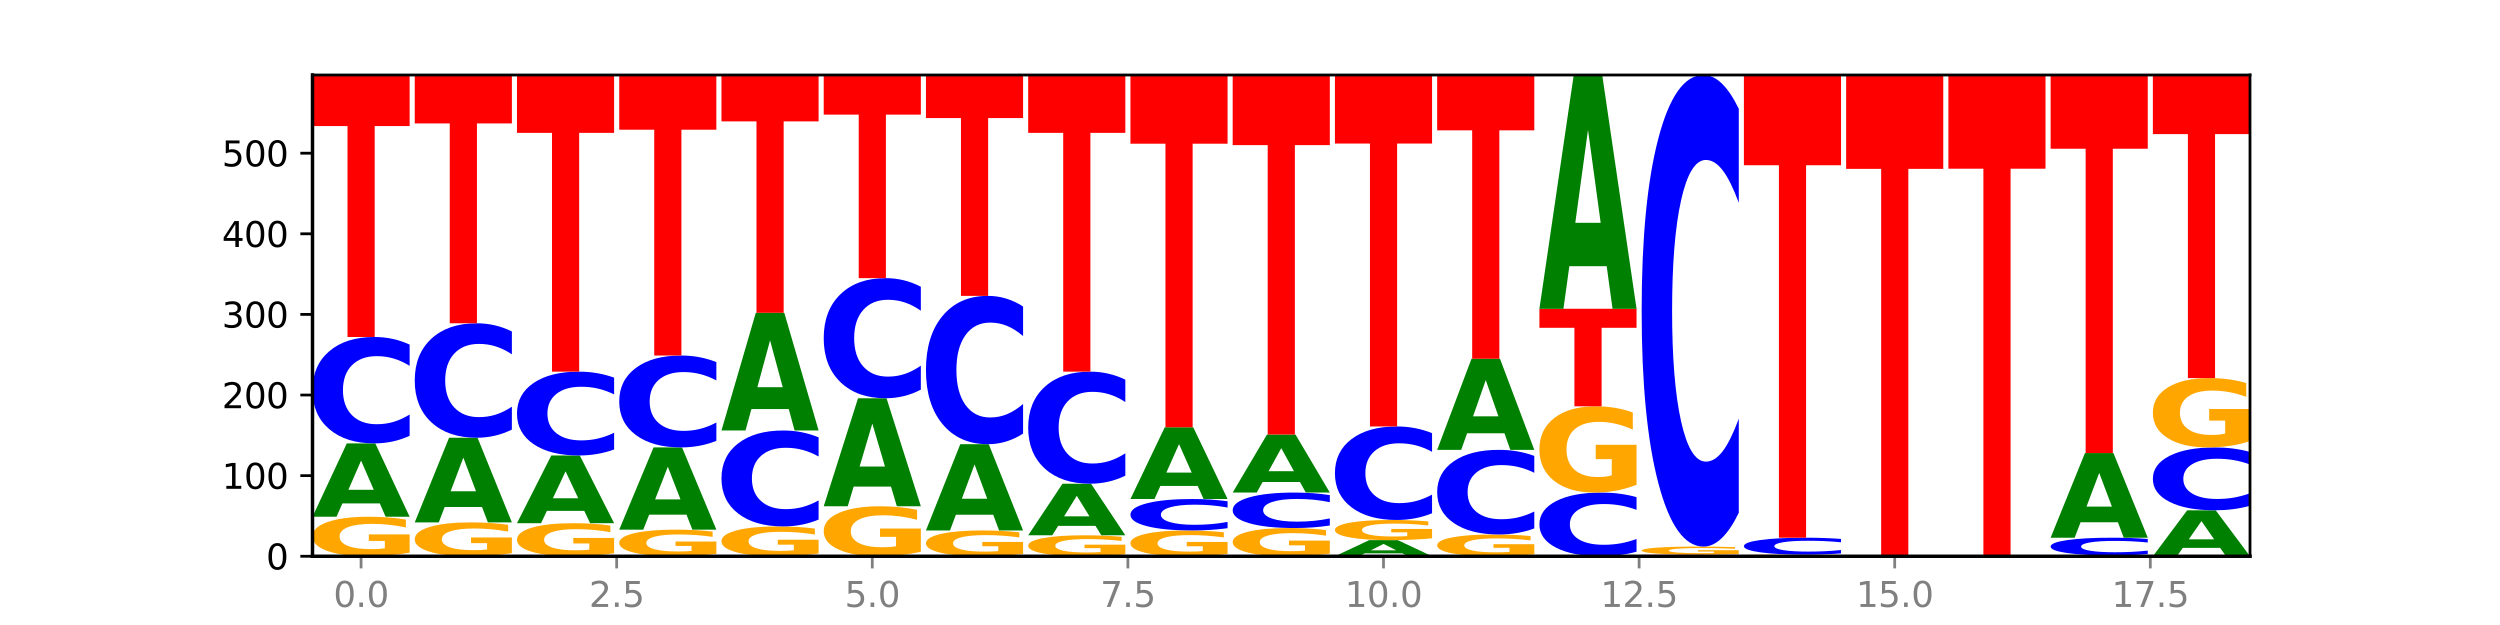 <?xml version="1.0" encoding="utf-8" standalone="no"?>
<!DOCTYPE svg PUBLIC "-//W3C//DTD SVG 1.1//EN"
  "http://www.w3.org/Graphics/SVG/1.1/DTD/svg11.dtd">
<svg xmlns:xlink="http://www.w3.org/1999/xlink" width="720pt" height="180pt" viewBox="0 0 720 180" xmlns="http://www.w3.org/2000/svg" version="1.1">
 <defs>
  <style type="text/css">*{stroke-linejoin: round; stroke-linecap: butt}</style>
 </defs>
 <g id="figure_1">
  <g id="patch_1">
   <path d="M 0 180 
L 720 180 
L 720 0 
L 0 0 
z
" style="fill: #ffffff"/>
  </g>
  <g id="axes_1">
   <g id="patch_2">
    <path d="M 90 160.2 
L 648 160.2 
L 648 21.6 
L 90 21.6 
z
" style="fill: #ffffff"/>
   </g>
   <g id="line2d_1">
    <path d="M 90 160.2 
L 648 160.2 
" clip-path="url(#p8d2752ef6e)" style="fill: none; stroke: #000000; stroke-width: 0.5; stroke-linecap: square"/>
   </g>
   <g id="patch_3">
    <path d="M 117.974 159.171 
Q 115.152 159.685 112.118 159.944 
Q 109.084 160.2 105.849 160.2 
Q 98.539 160.2 94.269 158.668 
Q 90 157.136 90 154.516 
Q 90 151.865 94.345 150.345 
Q 98.696 148.824 106.263 148.824 
Q 109.178 148.824 111.849 149.031 
Q 114.525 149.235 116.895 149.64 
L 116.895 151.907 
Q 114.45 151.388 112.03 151.132 
Q 109.61 150.873 107.178 150.873 
Q 102.677 150.873 100.238 151.818 
Q 97.799 152.76 97.799 154.516 
Q 97.799 156.255 100.15 157.204 
Q 102.501 158.151 106.827 158.151 
Q 108.005 158.151 109.015 158.097 
Q 110.024 158.04 110.827 157.923 
L 110.827 155.794 
L 106.219 155.794 
L 106.219 153.898 
L 117.974 153.898 
L 117.974 159.171 
z
" clip-path="url(#p8d2752ef6e)" style="fill: #ffa600"/>
   </g>
   <g id="patch_4">
    <path d="M 109.377 144.976 
L 98.619 144.976 
L 96.92 148.824 
L 90 148.824 
L 99.883 127.697 
L 108.09 127.697 
L 117.974 148.824 
L 111.059 148.824 
L 109.377 144.976 
z
M 100.335 141.054 
L 107.644 141.054 
L 103.995 132.651 
L 100.335 141.054 
z
" clip-path="url(#p8d2752ef6e)" style="fill: #008000"/>
   </g>
   <g id="patch_5">
    <path d="M 117.974 125.501 
Q 115.634 126.59 113.103 127.14 
Q 110.573 127.697 107.817 127.697 
Q 99.599 127.697 94.8 123.57 
Q 90 119.443 90 112.384 
Q 90 105.301 94.8 101.18 
Q 99.599 97.052 107.817 97.052 
Q 110.573 97.052 113.103 97.609 
Q 115.634 98.16 117.974 99.249 
L 117.974 105.358 
Q 115.613 103.914 113.322 103.243 
Q 111.031 102.572 108.501 102.572 
Q 103.962 102.572 101.361 105.187 
Q 98.768 107.795 98.768 112.384 
Q 98.768 116.955 101.361 119.569 
Q 103.962 122.177 108.501 122.177 
Q 111.031 122.177 113.322 121.506 
Q 115.613 120.829 117.974 119.386 
L 117.974 125.501 
z
" clip-path="url(#p8d2752ef6e)" style="fill: #0000ff"/>
   </g>
   <g id="patch_6">
    <path d="M 90 21.6 
L 117.974 21.6 
L 117.974 36.315 
L 107.91 36.315 
L 107.91 97.052 
L 100.084 97.052 
L 100.084 36.315 
L 90 36.315 
L 90 21.6 
z
" clip-path="url(#p8d2752ef6e)" style="fill: #ff0000"/>
   </g>
   <g id="patch_7">
    <path d="M 147.42 159.318 
Q 144.598 159.759 141.564 159.98 
Q 138.53 160.2 135.295 160.2 
Q 127.985 160.2 123.715 158.887 
Q 119.446 157.573 119.446 155.328 
Q 119.446 153.056 123.791 151.752 
Q 128.141 150.449 135.708 150.449 
Q 138.624 150.449 141.294 150.626 
Q 143.971 150.802 146.341 151.148 
L 146.341 153.092 
Q 143.896 152.647 141.476 152.427 
Q 139.056 152.206 136.624 152.206 
Q 132.122 152.206 129.684 153.015 
Q 127.245 153.823 127.245 155.328 
Q 127.245 156.818 129.596 157.632 
Q 131.947 158.444 136.273 158.444 
Q 137.451 158.444 138.461 158.397 
Q 139.47 158.349 140.273 158.248 
L 140.273 156.423 
L 135.665 156.423 
L 135.665 154.798 
L 147.42 154.798 
L 147.42 159.318 
z
" clip-path="url(#p8d2752ef6e)" style="fill: #ffa600"/>
   </g>
   <g id="patch_8">
    <path d="M 138.823 146.009 
L 128.065 146.009 
L 126.366 150.449 
L 119.446 150.449 
L 129.329 126.072 
L 137.536 126.072 
L 147.42 150.449 
L 140.505 150.449 
L 138.823 146.009 
z
M 129.781 141.484 
L 137.09 141.484 
L 133.441 131.788 
L 129.781 141.484 
z
" clip-path="url(#p8d2752ef6e)" style="fill: #008000"/>
   </g>
   <g id="patch_9">
    <path d="M 147.42 123.709 
Q 145.08 124.881 142.549 125.473 
Q 140.019 126.072 137.263 126.072 
Q 129.045 126.072 124.246 121.632 
Q 119.446 117.192 119.446 109.599 
Q 119.446 101.979 124.246 97.546 
Q 129.045 93.106 137.263 93.106 
Q 140.019 93.106 142.549 93.705 
Q 145.08 94.297 147.42 95.469 
L 147.42 102.04 
Q 145.058 100.487 142.768 99.766 
Q 140.477 99.044 137.947 99.044 
Q 133.408 99.044 130.807 101.856 
Q 128.214 104.662 128.214 109.599 
Q 128.214 114.516 130.807 117.328 
Q 133.408 120.134 137.947 120.134 
Q 140.477 120.134 142.768 119.412 
Q 145.058 118.684 147.42 117.131 
L 147.42 123.709 
z
" clip-path="url(#p8d2752ef6e)" style="fill: #0000ff"/>
   </g>
   <g id="patch_10">
    <path d="M 119.446 21.6 
L 147.42 21.6 
L 147.42 35.546 
L 137.356 35.546 
L 137.356 93.106 
L 129.529 93.106 
L 129.529 35.546 
L 119.446 35.546 
L 119.446 21.6 
z
" clip-path="url(#p8d2752ef6e)" style="fill: #ff0000"/>
   </g>
   <g id="patch_11">
    <path d="M 176.865 159.339 
Q 174.044 159.769 171.01 159.986 
Q 167.976 160.2 164.741 160.2 
Q 157.431 160.2 153.161 158.918 
Q 148.892 157.636 148.892 155.444 
Q 148.892 153.226 153.236 151.954 
Q 157.587 150.681 165.154 150.681 
Q 168.07 150.681 170.74 150.854 
Q 173.417 151.025 175.787 151.364 
L 175.787 153.261 
Q 173.342 152.827 170.922 152.612 
Q 168.502 152.396 166.07 152.396 
Q 161.568 152.396 159.13 153.186 
Q 156.691 153.975 156.691 155.444 
Q 156.691 156.899 159.042 157.693 
Q 161.393 158.485 165.719 158.485 
Q 166.897 158.485 167.907 158.44 
Q 168.916 158.393 169.718 158.295 
L 169.718 156.513 
L 165.11 156.513 
L 165.11 154.927 
L 176.865 154.927 
L 176.865 159.339 
z
" clip-path="url(#p8d2752ef6e)" style="fill: #ffa600"/>
   </g>
   <g id="patch_12">
    <path d="M 168.269 147.129 
L 157.511 147.129 
L 155.812 150.681 
L 148.892 150.681 
L 158.775 131.18 
L 166.982 131.18 
L 176.865 150.681 
L 169.951 150.681 
L 168.269 147.129 
z
M 159.227 143.509 
L 166.536 143.509 
L 162.887 135.752 
L 159.227 143.509 
z
" clip-path="url(#p8d2752ef6e)" style="fill: #008000"/>
   </g>
   <g id="patch_13">
    <path d="M 176.865 129.449 
Q 174.525 130.307 171.995 130.741 
Q 169.465 131.18 166.709 131.18 
Q 158.491 131.18 153.692 127.928 
Q 148.892 124.676 148.892 119.115 
Q 148.892 113.534 153.692 110.287 
Q 158.491 107.035 166.709 107.035 
Q 169.465 107.035 171.995 107.474 
Q 174.525 107.908 176.865 108.766 
L 176.865 113.579 
Q 174.504 112.442 172.214 111.913 
Q 169.923 111.384 167.393 111.384 
Q 162.854 111.384 160.253 113.444 
Q 157.66 115.499 157.66 119.115 
Q 157.66 122.716 160.253 124.776 
Q 162.854 126.831 167.393 126.831 
Q 169.923 126.831 172.214 126.302 
Q 174.504 125.768 176.865 124.631 
L 176.865 129.449 
z
" clip-path="url(#p8d2752ef6e)" style="fill: #0000ff"/>
   </g>
   <g id="patch_14">
    <path d="M 148.892 21.6 
L 176.865 21.6 
L 176.865 38.262 
L 166.801 38.262 
L 166.801 107.035 
L 158.975 107.035 
L 158.975 38.262 
L 148.892 38.262 
L 148.892 21.6 
z
" clip-path="url(#p8d2752ef6e)" style="fill: #ff0000"/>
   </g>
   <g id="patch_15">
    <path d="M 206.311 159.507 
Q 203.49 159.853 200.456 160.027 
Q 197.421 160.2 194.187 160.2 
Q 186.877 160.2 182.607 159.168 
Q 178.338 158.136 178.338 156.372 
Q 178.338 154.587 182.682 153.563 
Q 187.033 152.539 194.6 152.539 
Q 197.516 152.539 200.186 152.678 
Q 202.863 152.816 205.233 153.088 
L 205.233 154.615 
Q 202.788 154.265 200.368 154.093 
Q 197.948 153.919 195.516 153.919 
Q 191.014 153.919 188.575 154.555 
Q 186.137 155.19 186.137 156.372 
Q 186.137 157.543 188.488 158.182 
Q 190.839 158.82 195.165 158.82 
Q 196.343 158.82 197.353 158.784 
Q 198.362 158.746 199.164 158.666 
L 199.164 157.233 
L 194.556 157.233 
L 194.556 155.956 
L 206.311 155.956 
L 206.311 159.507 
z
" clip-path="url(#p8d2752ef6e)" style="fill: #ffa600"/>
   </g>
   <g id="patch_16">
    <path d="M 197.715 148.225 
L 186.957 148.225 
L 185.258 152.539 
L 178.338 152.539 
L 188.221 128.858 
L 196.428 128.858 
L 206.311 152.539 
L 199.397 152.539 
L 197.715 148.225 
z
M 188.673 143.83 
L 195.982 143.83 
L 192.333 134.41 
L 188.673 143.83 
z
" clip-path="url(#p8d2752ef6e)" style="fill: #008000"/>
   </g>
   <g id="patch_17">
    <path d="M 206.311 126.961 
Q 203.971 127.902 201.441 128.377 
Q 198.911 128.858 196.155 128.858 
Q 187.937 128.858 183.137 125.294 
Q 178.338 121.729 178.338 115.633 
Q 178.338 109.516 183.137 105.957 
Q 187.937 102.392 196.155 102.392 
Q 198.911 102.392 201.441 102.873 
Q 203.971 103.349 206.311 104.289 
L 206.311 109.565 
Q 203.95 108.318 201.66 107.739 
Q 199.369 107.159 196.839 107.159 
Q 192.3 107.159 189.699 109.417 
Q 187.105 111.67 187.105 115.633 
Q 187.105 119.581 189.699 121.839 
Q 192.3 124.091 196.839 124.091 
Q 199.369 124.091 201.66 123.511 
Q 203.95 122.926 206.311 121.68 
L 206.311 126.961 
z
" clip-path="url(#p8d2752ef6e)" style="fill: #0000ff"/>
   </g>
   <g id="patch_18">
    <path d="M 178.338 21.6 
L 206.311 21.6 
L 206.311 37.357 
L 196.247 37.357 
L 196.247 102.392 
L 188.421 102.392 
L 188.421 37.357 
L 178.338 37.357 
L 178.338 21.6 
z
" clip-path="url(#p8d2752ef6e)" style="fill: #ff0000"/>
   </g>
   <g id="patch_19">
    <path d="M 235.757 159.423 
Q 232.936 159.811 229.902 160.007 
Q 226.867 160.2 223.632 160.2 
Q 216.322 160.2 212.053 159.043 
Q 207.784 157.886 207.784 155.908 
Q 207.784 153.906 212.128 152.758 
Q 216.479 151.61 224.046 151.61 
Q 226.961 151.61 229.632 151.766 
Q 232.309 151.921 234.679 152.226 
L 234.679 153.938 
Q 232.234 153.546 229.814 153.353 
Q 227.394 153.157 224.962 153.157 
Q 220.46 153.157 218.021 153.871 
Q 215.583 154.582 215.583 155.908 
Q 215.583 157.221 217.934 157.938 
Q 220.285 158.653 224.61 158.653 
Q 225.789 158.653 226.798 158.612 
Q 227.808 158.569 228.61 158.481 
L 228.61 156.873 
L 224.002 156.873 
L 224.002 155.441 
L 235.757 155.441 
L 235.757 159.423 
z
" clip-path="url(#p8d2752ef6e)" style="fill: #ffa600"/>
   </g>
   <g id="patch_20">
    <path d="M 235.757 149.63 
Q 233.417 150.611 230.887 151.108 
Q 228.357 151.61 225.601 151.61 
Q 217.383 151.61 212.583 147.889 
Q 207.784 144.168 207.784 137.805 
Q 207.784 131.419 212.583 127.704 
Q 217.383 123.983 225.601 123.983 
Q 228.357 123.983 230.887 124.485 
Q 233.417 124.982 235.757 125.963 
L 235.757 131.47 
Q 233.396 130.169 231.106 129.564 
Q 228.815 128.959 226.285 128.959 
Q 221.746 128.959 219.145 131.316 
Q 216.551 133.668 216.551 137.805 
Q 216.551 141.925 219.145 144.282 
Q 221.746 146.634 226.285 146.634 
Q 228.815 146.634 231.106 146.029 
Q 233.396 145.418 235.757 144.117 
L 235.757 149.63 
z
" clip-path="url(#p8d2752ef6e)" style="fill: #0000ff"/>
   </g>
   <g id="patch_21">
    <path d="M 227.161 117.808 
L 216.403 117.808 
L 214.704 123.983 
L 207.784 123.983 
L 217.667 90.087 
L 225.874 90.087 
L 235.757 123.983 
L 228.842 123.983 
L 227.161 117.808 
z
M 218.119 111.517 
L 225.428 111.517 
L 221.779 98.035 
L 218.119 111.517 
z
" clip-path="url(#p8d2752ef6e)" style="fill: #008000"/>
   </g>
   <g id="patch_22">
    <path d="M 207.784 21.6 
L 235.757 21.6 
L 235.757 34.957 
L 225.693 34.957 
L 225.693 90.087 
L 217.867 90.087 
L 217.867 34.957 
L 207.784 34.957 
L 207.784 21.6 
z
" clip-path="url(#p8d2752ef6e)" style="fill: #ff0000"/>
   </g>
   <g id="patch_23">
    <path d="M 265.203 158.898 
Q 262.382 159.549 259.348 159.876 
Q 256.313 160.2 253.078 160.2 
Q 245.768 160.2 241.499 158.261 
Q 237.23 156.323 237.23 153.007 
Q 237.23 149.654 241.574 147.73 
Q 245.925 145.806 253.492 145.806 
Q 256.407 145.806 259.078 146.068 
Q 261.755 146.326 264.125 146.838 
L 264.125 149.707 
Q 261.68 149.05 259.26 148.726 
Q 256.84 148.399 254.407 148.399 
Q 249.906 148.399 247.467 149.594 
Q 245.029 150.786 245.029 153.007 
Q 245.029 155.208 247.38 156.409 
Q 249.731 157.607 254.056 157.607 
Q 255.235 157.607 256.244 157.539 
Q 257.254 157.467 258.056 157.319 
L 258.056 154.625 
L 253.448 154.625 
L 253.448 152.225 
L 265.203 152.225 
L 265.203 158.898 
z
" clip-path="url(#p8d2752ef6e)" style="fill: #ffa600"/>
   </g>
   <g id="patch_24">
    <path d="M 256.607 140.139 
L 245.849 140.139 
L 244.15 145.806 
L 237.23 145.806 
L 247.113 114.696 
L 255.32 114.696 
L 265.203 145.806 
L 258.288 145.806 
L 256.607 140.139 
z
M 247.565 134.365 
L 254.874 134.365 
L 251.225 121.99 
L 247.565 134.365 
z
" clip-path="url(#p8d2752ef6e)" style="fill: #008000"/>
   </g>
   <g id="patch_25">
    <path d="M 265.203 112.217 
Q 262.863 113.446 260.333 114.068 
Q 257.803 114.696 255.047 114.696 
Q 246.829 114.696 242.029 110.038 
Q 237.23 105.379 237.23 97.411 
Q 237.23 89.415 242.029 84.763 
Q 246.829 80.105 255.047 80.105 
Q 257.803 80.105 260.333 80.733 
Q 262.863 81.355 265.203 82.584 
L 265.203 89.48 
Q 262.842 87.85 260.551 87.093 
Q 258.261 86.336 255.731 86.336 
Q 251.192 86.336 248.591 89.287 
Q 245.997 92.231 245.997 97.411 
Q 245.997 102.57 248.591 105.522 
Q 251.192 108.465 255.731 108.465 
Q 258.261 108.465 260.551 107.708 
Q 262.842 106.943 265.203 105.314 
L 265.203 112.217 
z
" clip-path="url(#p8d2752ef6e)" style="fill: #0000ff"/>
   </g>
   <g id="patch_26">
    <path d="M 237.23 21.6 
L 265.203 21.6 
L 265.203 33.01 
L 255.139 33.01 
L 255.139 80.105 
L 247.313 80.105 
L 247.313 33.01 
L 237.23 33.01 
L 237.23 21.6 
z
" clip-path="url(#p8d2752ef6e)" style="fill: #ff0000"/>
   </g>
   <g id="patch_27">
    <path d="M 294.649 159.528 
Q 291.828 159.864 288.794 160.033 
Q 285.759 160.2 282.524 160.2 
Q 275.214 160.2 270.945 159.199 
Q 266.675 158.199 266.675 156.488 
Q 266.675 154.757 271.02 153.764 
Q 275.371 152.771 282.938 152.771 
Q 285.853 152.771 288.524 152.906 
Q 291.201 153.039 293.571 153.303 
L 293.571 154.784 
Q 291.126 154.445 288.706 154.278 
Q 286.286 154.109 283.853 154.109 
Q 279.352 154.109 276.913 154.726 
Q 274.474 155.341 274.474 156.488 
Q 274.474 157.623 276.825 158.243 
Q 279.176 158.862 283.502 158.862 
Q 284.681 158.862 285.69 158.827 
Q 286.7 158.79 287.502 158.713 
L 287.502 157.323 
L 282.894 157.323 
L 282.894 156.084 
L 294.649 156.084 
L 294.649 159.528 
z
" clip-path="url(#p8d2752ef6e)" style="fill: #ffa600"/>
   </g>
   <g id="patch_28">
    <path d="M 286.053 148.246 
L 275.295 148.246 
L 273.596 152.771 
L 266.675 152.771 
L 276.559 127.93 
L 284.766 127.93 
L 294.649 152.771 
L 287.734 152.771 
L 286.053 148.246 
z
M 277.01 143.635 
L 284.32 143.635 
L 280.671 133.754 
L 277.01 143.635 
z
" clip-path="url(#p8d2752ef6e)" style="fill: #008000"/>
   </g>
   <g id="patch_29">
    <path d="M 294.649 124.868 
Q 292.309 126.385 289.779 127.153 
Q 287.249 127.93 284.493 127.93 
Q 276.275 127.93 271.475 122.176 
Q 266.675 116.423 266.675 106.584 
Q 266.675 96.71 271.475 90.965 
Q 276.275 85.212 284.493 85.212 
Q 287.249 85.212 289.779 85.989 
Q 292.309 86.756 294.649 88.274 
L 294.649 96.789 
Q 292.288 94.777 289.997 93.842 
Q 287.707 92.907 285.177 92.907 
Q 280.638 92.907 278.037 96.551 
Q 275.443 100.187 275.443 106.584 
Q 275.443 112.955 278.037 116.599 
Q 280.638 120.235 285.177 120.235 
Q 287.707 120.235 289.997 119.3 
Q 292.288 118.355 294.649 116.344 
L 294.649 124.868 
z
" clip-path="url(#p8d2752ef6e)" style="fill: #0000ff"/>
   </g>
   <g id="patch_30">
    <path d="M 266.675 21.6 
L 294.649 21.6 
L 294.649 34.006 
L 284.585 34.006 
L 284.585 85.212 
L 276.759 85.212 
L 276.759 34.006 
L 266.675 34.006 
L 266.675 21.6 
z
" clip-path="url(#p8d2752ef6e)" style="fill: #ff0000"/>
   </g>
   <g id="patch_31">
    <path d="M 324.095 159.654 
Q 321.274 159.927 318.239 160.064 
Q 315.205 160.2 311.97 160.2 
Q 304.66 160.2 300.391 159.387 
Q 296.121 158.574 296.121 157.184 
Q 296.121 155.777 300.466 154.971 
Q 304.817 154.164 312.384 154.164 
Q 315.299 154.164 317.97 154.274 
Q 320.647 154.382 323.017 154.596 
L 323.017 155.8 
Q 320.572 155.524 318.152 155.388 
Q 315.732 155.251 313.299 155.251 
Q 308.798 155.251 306.359 155.752 
Q 303.92 156.252 303.92 157.184 
Q 303.92 158.106 306.271 158.61 
Q 308.622 159.113 312.948 159.113 
Q 314.127 159.113 315.136 159.084 
Q 316.146 159.054 316.948 158.992 
L 316.948 157.862 
L 312.34 157.862 
L 312.34 156.856 
L 324.095 156.856 
L 324.095 159.654 
z
" clip-path="url(#p8d2752ef6e)" style="fill: #ffa600"/>
   </g>
   <g id="patch_32">
    <path d="M 315.499 151.457 
L 304.741 151.457 
L 303.042 154.164 
L 296.121 154.164 
L 306.005 139.306 
L 314.212 139.306 
L 324.095 154.164 
L 317.18 154.164 
L 315.499 151.457 
z
M 306.456 148.699 
L 313.766 148.699 
L 310.117 142.789 
L 306.456 148.699 
z
" clip-path="url(#p8d2752ef6e)" style="fill: #008000"/>
   </g>
   <g id="patch_33">
    <path d="M 324.095 136.992 
Q 321.755 138.139 319.225 138.719 
Q 316.695 139.306 313.939 139.306 
Q 305.721 139.306 300.921 134.959 
Q 296.121 130.613 296.121 123.18 
Q 296.121 115.721 300.921 111.381 
Q 305.721 107.035 313.939 107.035 
Q 316.695 107.035 319.225 107.622 
Q 321.755 108.202 324.095 109.348 
L 324.095 115.781 
Q 321.734 114.261 319.443 113.555 
Q 317.153 112.848 314.622 112.848 
Q 310.084 112.848 307.483 115.601 
Q 304.889 118.347 304.889 123.18 
Q 304.889 127.993 307.483 130.746 
Q 310.084 133.493 314.622 133.493 
Q 317.153 133.493 319.443 132.786 
Q 321.734 132.073 324.095 130.553 
L 324.095 136.992 
z
" clip-path="url(#p8d2752ef6e)" style="fill: #0000ff"/>
   </g>
   <g id="patch_34">
    <path d="M 296.121 21.6 
L 324.095 21.6 
L 324.095 38.262 
L 314.031 38.262 
L 314.031 107.035 
L 306.205 107.035 
L 306.205 38.262 
L 296.121 38.262 
L 296.121 21.6 
z
" clip-path="url(#p8d2752ef6e)" style="fill: #ff0000"/>
   </g>
   <g id="patch_35">
    <path d="M 353.541 159.528 
Q 350.72 159.864 347.685 160.033 
Q 344.651 160.2 341.416 160.2 
Q 334.106 160.2 329.837 159.199 
Q 325.567 158.199 325.567 156.488 
Q 325.567 154.757 329.912 153.764 
Q 334.263 152.771 341.83 152.771 
Q 344.745 152.771 347.416 152.906 
Q 350.093 153.039 352.463 153.303 
L 352.463 154.784 
Q 350.018 154.445 347.598 154.278 
Q 345.178 154.109 342.745 154.109 
Q 338.244 154.109 335.805 154.726 
Q 333.366 155.341 333.366 156.488 
Q 333.366 157.623 335.717 158.243 
Q 338.068 158.862 342.394 158.862 
Q 343.573 158.862 344.582 158.827 
Q 345.591 158.79 346.394 158.713 
L 346.394 157.323 
L 341.786 157.323 
L 341.786 156.084 
L 353.541 156.084 
L 353.541 159.528 
z
" clip-path="url(#p8d2752ef6e)" style="fill: #ffa600"/>
   </g>
   <g id="patch_36">
    <path d="M 353.541 152.122 
Q 351.201 152.444 348.671 152.606 
Q 346.14 152.771 343.385 152.771 
Q 335.167 152.771 330.367 151.551 
Q 325.567 150.332 325.567 148.247 
Q 325.567 146.154 330.367 144.936 
Q 335.167 143.717 343.385 143.717 
Q 346.14 143.717 348.671 143.881 
Q 351.201 144.044 353.541 144.366 
L 353.541 146.17 
Q 351.18 145.744 348.889 145.546 
Q 346.599 145.348 344.068 145.348 
Q 339.529 145.348 336.929 146.12 
Q 334.335 146.891 334.335 148.247 
Q 334.335 149.597 336.929 150.369 
Q 339.529 151.14 344.068 151.14 
Q 346.599 151.14 348.889 150.942 
Q 351.18 150.742 353.541 150.315 
L 353.541 152.122 
z
" clip-path="url(#p8d2752ef6e)" style="fill: #0000ff"/>
   </g>
   <g id="patch_37">
    <path d="M 344.945 139.953 
L 334.186 139.953 
L 332.488 143.717 
L 325.567 143.717 
L 335.45 123.054 
L 343.658 123.054 
L 353.541 143.717 
L 346.626 143.717 
L 344.945 139.953 
z
M 335.902 136.118 
L 343.212 136.118 
L 339.563 127.899 
L 335.902 136.118 
z
" clip-path="url(#p8d2752ef6e)" style="fill: #008000"/>
   </g>
   <g id="patch_38">
    <path d="M 325.567 21.6 
L 353.541 21.6 
L 353.541 41.386 
L 343.477 41.386 
L 343.477 123.054 
L 335.651 123.054 
L 335.651 41.386 
L 325.567 41.386 
L 325.567 21.6 
z
" clip-path="url(#p8d2752ef6e)" style="fill: #ff0000"/>
   </g>
   <g id="patch_39">
    <path d="M 382.987 159.465 
Q 380.166 159.832 377.131 160.017 
Q 374.097 160.2 370.862 160.2 
Q 363.552 160.2 359.283 159.106 
Q 355.013 158.011 355.013 156.14 
Q 355.013 154.246 359.358 153.16 
Q 363.709 152.074 371.276 152.074 
Q 374.191 152.074 376.862 152.222 
Q 379.539 152.368 381.908 152.657 
L 381.908 154.277 
Q 379.463 153.906 377.044 153.723 
Q 374.624 153.538 372.191 153.538 
Q 367.69 153.538 365.251 154.213 
Q 362.812 154.886 362.812 156.14 
Q 362.812 157.382 365.163 158.06 
Q 367.514 158.736 371.84 158.736 
Q 373.019 158.736 374.028 158.698 
Q 375.037 158.657 375.84 158.574 
L 375.84 157.053 
L 371.232 157.053 
L 371.232 155.698 
L 382.987 155.698 
L 382.987 159.465 
z
" clip-path="url(#p8d2752ef6e)" style="fill: #ffa600"/>
   </g>
   <g id="patch_40">
    <path d="M 382.987 151.342 
Q 380.647 151.705 378.117 151.889 
Q 375.586 152.074 372.831 152.074 
Q 364.613 152.074 359.813 150.699 
Q 355.013 149.323 355.013 146.97 
Q 355.013 144.609 359.813 143.235 
Q 364.613 141.859 372.831 141.859 
Q 375.586 141.859 378.117 142.045 
Q 380.647 142.229 382.987 142.592 
L 382.987 144.628 
Q 380.626 144.147 378.335 143.923 
Q 376.045 143.699 373.514 143.699 
Q 368.975 143.699 366.375 144.571 
Q 363.781 145.44 363.781 146.97 
Q 363.781 148.494 366.375 149.365 
Q 368.975 150.234 373.514 150.234 
Q 376.045 150.234 378.335 150.011 
Q 380.626 149.785 382.987 149.304 
L 382.987 151.342 
z
" clip-path="url(#p8d2752ef6e)" style="fill: #0000ff"/>
   </g>
   <g id="patch_41">
    <path d="M 374.391 138.814 
L 363.632 138.814 
L 361.934 141.859 
L 355.013 141.859 
L 364.896 125.144 
L 373.104 125.144 
L 382.987 141.859 
L 376.072 141.859 
L 374.391 138.814 
z
M 365.348 135.712 
L 372.658 135.712 
L 369.009 129.063 
L 365.348 135.712 
z
" clip-path="url(#p8d2752ef6e)" style="fill: #008000"/>
   </g>
   <g id="patch_42">
    <path d="M 355.013 21.6 
L 382.987 21.6 
L 382.987 41.794 
L 372.923 41.794 
L 372.923 125.144 
L 365.097 125.144 
L 365.097 41.794 
L 355.013 41.794 
L 355.013 21.6 
z
" clip-path="url(#p8d2752ef6e)" style="fill: #ff0000"/>
   </g>
   <g id="patch_43">
    <path d="M 403.836 159.354 
L 393.078 159.354 
L 391.38 160.2 
L 384.459 160.2 
L 394.342 155.557 
L 402.55 155.557 
L 412.433 160.2 
L 405.518 160.2 
L 403.836 159.354 
z
M 394.794 158.492 
L 402.103 158.492 
L 398.454 156.645 
L 394.794 158.492 
z
" clip-path="url(#p8d2752ef6e)" style="fill: #008000"/>
   </g>
   <g id="patch_44">
    <path d="M 412.433 155.032 
Q 409.612 155.294 406.577 155.426 
Q 403.543 155.557 400.308 155.557 
Q 392.998 155.557 388.728 154.775 
Q 384.459 153.993 384.459 152.657 
Q 384.459 151.304 388.804 150.528 
Q 393.155 149.753 400.722 149.753 
Q 403.637 149.753 406.308 149.858 
Q 408.985 149.963 411.354 150.169 
L 411.354 151.326 
Q 408.909 151.061 406.489 150.93 
Q 404.069 150.798 401.637 150.798 
Q 397.136 150.798 394.697 151.28 
Q 392.258 151.761 392.258 152.657 
Q 392.258 153.544 394.609 154.028 
Q 396.96 154.511 401.286 154.511 
Q 402.465 154.511 403.474 154.484 
Q 404.483 154.455 405.286 154.395 
L 405.286 153.309 
L 400.678 153.309 
L 400.678 152.341 
L 412.433 152.341 
L 412.433 155.032 
z
" clip-path="url(#p8d2752ef6e)" style="fill: #ffa600"/>
   </g>
   <g id="patch_45">
    <path d="M 412.433 147.822 
Q 410.093 148.779 407.563 149.263 
Q 405.032 149.753 402.277 149.753 
Q 394.059 149.753 389.259 146.126 
Q 384.459 142.499 384.459 136.296 
Q 384.459 130.071 389.259 126.449 
Q 394.059 122.822 402.277 122.822 
Q 405.032 122.822 407.563 123.312 
Q 410.093 123.796 412.433 124.752 
L 412.433 130.121 
Q 410.072 128.852 407.781 128.263 
Q 405.49 127.673 402.96 127.673 
Q 398.421 127.673 395.821 129.971 
Q 393.227 132.263 393.227 136.296 
Q 393.227 140.312 395.821 142.61 
Q 398.421 144.902 402.96 144.902 
Q 405.49 144.902 407.781 144.312 
Q 410.072 143.717 412.433 142.448 
L 412.433 147.822 
z
" clip-path="url(#p8d2752ef6e)" style="fill: #0000ff"/>
   </g>
   <g id="patch_46">
    <path d="M 384.459 21.6 
L 412.433 21.6 
L 412.433 41.341 
L 402.369 41.341 
L 402.369 122.822 
L 394.543 122.822 
L 394.543 41.341 
L 384.459 41.341 
L 384.459 21.6 
z
" clip-path="url(#p8d2752ef6e)" style="fill: #ff0000"/>
   </g>
   <g id="patch_47">
    <path d="M 441.879 159.633 
Q 439.057 159.916 436.023 160.059 
Q 432.989 160.2 429.754 160.2 
Q 422.444 160.2 418.174 159.356 
Q 413.905 158.512 413.905 157.068 
Q 413.905 155.607 418.25 154.769 
Q 422.601 153.932 430.168 153.932 
Q 433.083 153.932 435.754 154.046 
Q 438.431 154.158 440.8 154.381 
L 440.8 155.63 
Q 438.355 155.344 435.935 155.203 
Q 433.515 155.061 431.083 155.061 
Q 426.582 155.061 424.143 155.581 
Q 421.704 156.101 421.704 157.068 
Q 421.704 158.026 424.055 158.549 
Q 426.406 159.071 430.732 159.071 
Q 431.91 159.071 432.92 159.041 
Q 433.929 159.01 434.732 158.945 
L 434.732 157.772 
L 430.124 157.772 
L 430.124 156.727 
L 441.879 156.727 
L 441.879 159.633 
z
" clip-path="url(#p8d2752ef6e)" style="fill: #ffa600"/>
   </g>
   <g id="patch_48">
    <path d="M 441.879 152.184 
Q 439.539 153.05 437.008 153.489 
Q 434.478 153.932 431.722 153.932 
Q 423.504 153.932 418.705 150.649 
Q 413.905 147.365 413.905 141.751 
Q 413.905 136.116 418.705 132.838 
Q 423.504 129.555 431.722 129.555 
Q 434.478 129.555 437.008 129.998 
Q 439.539 130.436 441.879 131.302 
L 441.879 136.161 
Q 439.518 135.013 437.227 134.479 
Q 434.936 133.946 432.406 133.946 
Q 427.867 133.946 425.266 136.025 
Q 422.673 138.1 422.673 141.751 
Q 422.673 145.386 425.266 147.466 
Q 427.867 149.541 432.406 149.541 
Q 434.936 149.541 437.227 149.007 
Q 439.518 148.468 441.879 147.32 
L 441.879 152.184 
z
" clip-path="url(#p8d2752ef6e)" style="fill: #0000ff"/>
   </g>
   <g id="patch_49">
    <path d="M 433.282 124.776 
L 422.524 124.776 
L 420.825 129.555 
L 413.905 129.555 
L 423.788 103.321 
L 431.995 103.321 
L 441.879 129.555 
L 434.964 129.555 
L 433.282 124.776 
z
M 424.24 119.907 
L 431.549 119.907 
L 427.9 109.472 
L 424.24 119.907 
z
" clip-path="url(#p8d2752ef6e)" style="fill: #008000"/>
   </g>
   <g id="patch_50">
    <path d="M 413.905 21.6 
L 441.879 21.6 
L 441.879 37.538 
L 431.815 37.538 
L 431.815 103.321 
L 423.989 103.321 
L 423.989 37.538 
L 413.905 37.538 
L 413.905 21.6 
z
" clip-path="url(#p8d2752ef6e)" style="fill: #ff0000"/>
   </g>
   <g id="patch_51">
    <path d="M 471.325 158.885 
Q 468.985 159.537 466.454 159.867 
Q 463.924 160.2 461.168 160.2 
Q 452.95 160.2 448.151 157.73 
Q 443.351 155.26 443.351 151.035 
Q 443.351 146.796 448.151 144.329 
Q 452.95 141.859 461.168 141.859 
Q 463.924 141.859 466.454 142.193 
Q 468.985 142.522 471.325 143.174 
L 471.325 146.83 
Q 468.963 145.966 466.673 145.565 
Q 464.382 145.163 461.852 145.163 
Q 457.313 145.163 454.712 146.728 
Q 452.119 148.289 452.119 151.035 
Q 452.119 153.771 454.712 155.335 
Q 457.313 156.896 461.852 156.896 
Q 464.382 156.896 466.673 156.495 
Q 468.963 156.089 471.325 155.226 
L 471.325 158.885 
z
" clip-path="url(#p8d2752ef6e)" style="fill: #0000ff"/>
   </g>
   <g id="patch_52">
    <path d="M 471.325 139.612 
Q 468.503 140.736 465.469 141.3 
Q 462.435 141.859 459.2 141.859 
Q 451.89 141.859 447.62 138.514 
Q 443.351 135.168 443.351 129.446 
Q 443.351 123.658 447.696 120.338 
Q 452.046 117.018 459.613 117.018 
Q 462.529 117.018 465.199 117.47 
Q 467.876 117.916 470.246 118.799 
L 470.246 123.751 
Q 467.801 122.616 465.381 122.057 
Q 462.961 121.493 460.529 121.493 
Q 456.027 121.493 453.589 123.556 
Q 451.15 125.613 451.15 129.446 
Q 451.15 133.244 453.501 135.317 
Q 455.852 137.385 460.178 137.385 
Q 461.356 137.385 462.366 137.267 
Q 463.375 137.144 464.178 136.887 
L 464.178 132.238 
L 459.57 132.238 
L 459.57 128.097 
L 471.325 128.097 
L 471.325 139.612 
z
" clip-path="url(#p8d2752ef6e)" style="fill: #ffa600"/>
   </g>
   <g id="patch_53">
    <path d="M 443.351 88.927 
L 471.325 88.927 
L 471.325 94.405 
L 461.261 94.405 
L 461.261 117.018 
L 453.434 117.018 
L 453.434 94.405 
L 443.351 94.405 
L 443.351 88.927 
z
" clip-path="url(#p8d2752ef6e)" style="fill: #ff0000"/>
   </g>
   <g id="patch_54">
    <path d="M 462.728 76.662 
L 451.97 76.662 
L 450.271 88.927 
L 443.351 88.927 
L 453.234 21.6 
L 461.441 21.6 
L 471.325 88.927 
L 464.41 88.927 
L 462.728 76.662 
z
M 453.686 64.166 
L 460.995 64.166 
L 457.346 37.386 
L 453.686 64.166 
z
" clip-path="url(#p8d2752ef6e)" style="fill: #008000"/>
   </g>
   <g id="patch_55">
    <path d="M 492.174 160.158 
L 481.416 160.158 
L 479.717 160.2 
L 472.797 160.2 
L 482.68 159.968 
L 490.887 159.968 
L 500.77 160.2 
L 493.856 160.2 
L 492.174 160.158 
z
M 483.132 160.115 
L 490.441 160.115 
L 486.792 160.022 
L 483.132 160.115 
z
" clip-path="url(#p8d2752ef6e)" style="fill: #008000"/>
   </g>
   <g id="patch_56">
    <path d="M 472.797 159.736 
L 500.77 159.736 
L 500.77 159.781 
L 490.706 159.781 
L 490.706 159.968 
L 482.88 159.968 
L 482.88 159.781 
L 472.797 159.781 
L 472.797 159.736 
z
" clip-path="url(#p8d2752ef6e)" style="fill: #ff0000"/>
   </g>
   <g id="patch_57">
    <path d="M 500.77 159.526 
Q 497.949 159.631 494.915 159.683 
Q 491.881 159.736 488.646 159.736 
Q 481.336 159.736 477.066 159.423 
Q 472.797 159.11 472.797 158.576 
Q 472.797 158.035 477.141 157.724 
Q 481.492 157.414 489.059 157.414 
Q 491.975 157.414 494.645 157.456 
Q 497.322 157.498 499.692 157.58 
L 499.692 158.043 
Q 497.247 157.937 494.827 157.885 
Q 492.407 157.832 489.975 157.832 
Q 485.473 157.832 483.035 158.025 
Q 480.596 158.217 480.596 158.576 
Q 480.596 158.93 482.947 159.124 
Q 485.298 159.317 489.624 159.317 
Q 490.802 159.317 491.812 159.306 
Q 492.821 159.295 493.623 159.271 
L 493.623 158.836 
L 489.016 158.836 
L 489.016 158.449 
L 500.77 158.449 
L 500.77 159.526 
z
" clip-path="url(#p8d2752ef6e)" style="fill: #ffa600"/>
   </g>
   <g id="patch_58">
    <path d="M 500.77 147.679 
Q 498.431 152.504 495.9 154.945 
Q 493.37 157.414 490.614 157.414 
Q 482.396 157.414 477.597 139.122 
Q 472.797 120.83 472.797 89.549 
Q 472.797 58.156 477.597 39.892 
Q 482.396 21.6 490.614 21.6 
Q 493.37 21.6 495.9 24.069 
Q 498.431 26.51 500.77 31.335 
L 500.77 58.408 
Q 498.409 52.012 496.119 49.038 
Q 493.828 46.064 491.298 46.064 
Q 486.759 46.064 484.158 57.651 
Q 481.565 69.209 481.565 89.549 
Q 481.565 109.805 484.158 121.391 
Q 486.759 132.95 491.298 132.95 
Q 493.828 132.95 496.119 129.976 
Q 498.409 126.974 500.77 120.578 
L 500.77 147.679 
z
" clip-path="url(#p8d2752ef6e)" style="fill: #0000ff"/>
   </g>
   <g id="patch_59">
    <path d="M 521.62 160.158 
L 510.862 160.158 
L 509.163 160.2 
L 502.243 160.2 
L 512.126 159.968 
L 520.333 159.968 
L 530.216 160.2 
L 523.302 160.2 
L 521.62 160.158 
z
M 512.578 160.115 
L 519.887 160.115 
L 516.238 160.022 
L 512.578 160.115 
z
" clip-path="url(#p8d2752ef6e)" style="fill: #008000"/>
   </g>
   <g id="patch_60">
    <path d="M 530.216 159.947 
Q 527.395 159.957 524.361 159.963 
Q 521.326 159.968 518.092 159.968 
Q 510.782 159.968 506.512 159.937 
Q 502.243 159.905 502.243 159.852 
Q 502.243 159.798 506.587 159.767 
Q 510.938 159.736 518.505 159.736 
Q 521.421 159.736 524.091 159.74 
Q 526.768 159.744 529.138 159.752 
L 529.138 159.799 
Q 526.693 159.788 524.273 159.783 
Q 521.853 159.777 519.421 159.777 
Q 514.919 159.777 512.481 159.797 
Q 510.042 159.816 510.042 159.852 
Q 510.042 159.887 512.393 159.907 
Q 514.744 159.926 519.07 159.926 
Q 520.248 159.926 521.258 159.925 
Q 522.267 159.924 523.069 159.921 
L 523.069 159.878 
L 518.461 159.878 
L 518.461 159.839 
L 530.216 159.839 
L 530.216 159.947 
z
" clip-path="url(#p8d2752ef6e)" style="fill: #ffa600"/>
   </g>
   <g id="patch_61">
    <path d="M 530.216 159.386 
Q 527.876 159.559 525.346 159.647 
Q 522.816 159.736 520.06 159.736 
Q 511.842 159.736 507.042 159.079 
Q 502.243 158.422 502.243 157.3 
Q 502.243 156.173 507.042 155.517 
Q 511.842 154.86 520.06 154.86 
Q 522.816 154.86 525.346 154.949 
Q 527.876 155.037 530.216 155.21 
L 530.216 156.182 
Q 527.855 155.952 525.565 155.845 
Q 523.274 155.738 520.744 155.738 
Q 516.205 155.738 513.604 156.154 
Q 511.01 156.569 511.01 157.3 
Q 511.01 158.027 513.604 158.443 
Q 516.205 158.857 520.744 158.857 
Q 523.274 158.857 525.565 158.751 
Q 527.855 158.643 530.216 158.413 
L 530.216 159.386 
z
" clip-path="url(#p8d2752ef6e)" style="fill: #0000ff"/>
   </g>
   <g id="patch_62">
    <path d="M 502.243 21.6 
L 530.216 21.6 
L 530.216 47.589 
L 520.152 47.589 
L 520.152 154.86 
L 512.326 154.86 
L 512.326 47.589 
L 502.243 47.589 
L 502.243 21.6 
z
" clip-path="url(#p8d2752ef6e)" style="fill: #ff0000"/>
   </g>
   <g id="patch_63">
    <path d="M 531.689 21.6 
L 559.662 21.6 
L 559.662 48.631 
L 549.598 48.631 
L 549.598 160.2 
L 541.772 160.2 
L 541.772 48.631 
L 531.689 48.631 
L 531.689 21.6 
z
" clip-path="url(#p8d2752ef6e)" style="fill: #ff0000"/>
   </g>
   <g id="patch_64">
    <path d="M 589.108 160.183 
Q 586.768 160.192 584.238 160.196 
Q 581.708 160.2 578.952 160.2 
Q 570.734 160.2 565.934 160.169 
Q 561.135 160.137 561.135 160.084 
Q 561.135 160.03 565.934 159.999 
Q 570.734 159.968 578.952 159.968 
Q 581.708 159.968 584.238 159.972 
Q 586.768 159.976 589.108 159.984 
L 589.108 160.031 
Q 586.747 160.02 584.456 160.015 
Q 582.166 160.01 579.636 160.01 
Q 575.097 160.01 572.496 160.029 
Q 569.902 160.049 569.902 160.084 
Q 569.902 160.119 572.496 160.138 
Q 575.097 160.158 579.636 160.158 
Q 582.166 160.158 584.456 160.153 
Q 586.747 160.148 589.108 160.137 
L 589.108 160.183 
z
" clip-path="url(#p8d2752ef6e)" style="fill: #0000ff"/>
   </g>
   <g id="patch_65">
    <path d="M 561.135 21.6 
L 589.108 21.6 
L 589.108 48.586 
L 579.044 48.586 
L 579.044 159.968 
L 571.218 159.968 
L 571.218 48.586 
L 561.135 48.586 
L 561.135 21.6 
z
" clip-path="url(#p8d2752ef6e)" style="fill: #ff0000"/>
   </g>
   <g id="patch_66">
    <path d="M 618.554 160.179 
Q 615.733 160.189 612.699 160.195 
Q 609.664 160.2 606.429 160.2 
Q 599.119 160.2 594.85 160.169 
Q 590.58 160.137 590.58 160.084 
Q 590.58 160.03 594.925 159.999 
Q 599.276 159.968 606.843 159.968 
Q 609.758 159.968 612.429 159.972 
Q 615.106 159.976 617.476 159.984 
L 617.476 160.031 
Q 615.031 160.02 612.611 160.015 
Q 610.191 160.01 607.758 160.01 
Q 603.257 160.01 600.818 160.029 
Q 598.379 160.048 598.379 160.084 
Q 598.379 160.119 600.73 160.139 
Q 603.081 160.158 607.407 160.158 
Q 608.586 160.158 609.595 160.157 
Q 610.605 160.156 611.407 160.154 
L 611.407 160.11 
L 606.799 160.11 
L 606.799 160.071 
L 618.554 160.071 
L 618.554 160.179 
z
" clip-path="url(#p8d2752ef6e)" style="fill: #ffa600"/>
   </g>
   <g id="patch_67">
    <path d="M 618.554 159.602 
Q 616.214 159.783 613.684 159.875 
Q 611.154 159.968 608.398 159.968 
Q 600.18 159.968 595.38 159.28 
Q 590.58 158.592 590.58 157.416 
Q 590.58 156.235 595.38 155.548 
Q 600.18 154.86 608.398 154.86 
Q 611.154 154.86 613.684 154.953 
Q 616.214 155.045 618.554 155.226 
L 618.554 156.245 
Q 616.193 156.004 613.902 155.892 
Q 611.612 155.78 609.082 155.78 
Q 604.543 155.78 601.942 156.216 
Q 599.348 156.651 599.348 157.416 
Q 599.348 158.177 601.942 158.613 
Q 604.543 159.048 609.082 159.048 
Q 611.612 159.048 613.902 158.936 
Q 616.193 158.823 618.554 158.583 
L 618.554 159.602 
z
" clip-path="url(#p8d2752ef6e)" style="fill: #0000ff"/>
   </g>
   <g id="patch_68">
    <path d="M 609.958 150.42 
L 599.2 150.42 
L 597.501 154.86 
L 590.58 154.86 
L 600.464 130.483 
L 608.671 130.483 
L 618.554 154.86 
L 611.639 154.86 
L 609.958 150.42 
z
M 600.915 145.895 
L 608.225 145.895 
L 604.576 136.199 
L 600.915 145.895 
z
" clip-path="url(#p8d2752ef6e)" style="fill: #008000"/>
   </g>
   <g id="patch_69">
    <path d="M 590.58 21.6 
L 618.554 21.6 
L 618.554 42.835 
L 608.49 42.835 
L 608.49 130.483 
L 600.664 130.483 
L 600.664 42.835 
L 590.58 42.835 
L 590.58 21.6 
z
" clip-path="url(#p8d2752ef6e)" style="fill: #ff0000"/>
   </g>
   <g id="patch_70">
    <path d="M 639.404 157.789 
L 628.646 157.789 
L 626.947 160.2 
L 620.026 160.2 
L 629.91 146.967 
L 638.117 146.967 
L 648 160.2 
L 641.085 160.2 
L 639.404 157.789 
z
M 630.361 155.333 
L 637.671 155.333 
L 634.022 150.07 
L 630.361 155.333 
z
" clip-path="url(#p8d2752ef6e)" style="fill: #008000"/>
   </g>
   <g id="patch_71">
    <path d="M 648 145.669 
Q 645.66 146.312 643.13 146.638 
Q 640.6 146.967 637.844 146.967 
Q 629.626 146.967 624.826 144.528 
Q 620.026 142.089 620.026 137.918 
Q 620.026 133.732 624.826 131.297 
Q 629.626 128.858 637.844 128.858 
Q 640.6 128.858 643.13 129.187 
Q 645.66 129.513 648 130.156 
L 648 133.766 
Q 645.639 132.913 643.348 132.517 
Q 641.058 132.12 638.527 132.12 
Q 633.989 132.12 631.388 133.665 
Q 628.794 135.206 628.794 137.918 
Q 628.794 140.619 631.388 142.164 
Q 633.989 143.705 638.527 143.705 
Q 641.058 143.705 643.348 143.308 
Q 645.639 142.908 648 142.055 
L 648 145.669 
z
" clip-path="url(#p8d2752ef6e)" style="fill: #0000ff"/>
   </g>
   <g id="patch_72">
    <path d="M 648 127.052 
Q 645.179 127.955 642.144 128.409 
Q 639.11 128.858 635.875 128.858 
Q 628.565 128.858 624.296 126.169 
Q 620.026 123.48 620.026 118.882 
Q 620.026 114.229 624.371 111.561 
Q 628.722 108.892 636.289 108.892 
Q 639.204 108.892 641.875 109.255 
Q 644.552 109.614 646.922 110.324 
L 646.922 114.304 
Q 644.477 113.392 642.057 112.943 
Q 639.637 112.489 637.204 112.489 
Q 632.703 112.489 630.264 114.147 
Q 627.825 115.801 627.825 118.882 
Q 627.825 121.934 630.176 123.6 
Q 632.527 125.262 636.853 125.262 
Q 638.032 125.262 639.041 125.167 
Q 640.051 125.068 640.853 124.862 
L 640.853 121.125 
L 636.245 121.125 
L 636.245 117.797 
L 648 117.797 
L 648 127.052 
z
" clip-path="url(#p8d2752ef6e)" style="fill: #ffa600"/>
   </g>
   <g id="patch_73">
    <path d="M 620.026 21.6 
L 648 21.6 
L 648 38.624 
L 637.936 38.624 
L 637.936 108.892 
L 630.11 108.892 
L 630.11 38.624 
L 620.026 38.624 
L 620.026 21.6 
z
" clip-path="url(#p8d2752ef6e)" style="fill: #ff0000"/>
   </g>
   <g id="matplotlib.axis_1">
    <g id="xtick_1">
     <g id="line2d_2">
      <defs>
       <path id="m1be1a2f29f" d="M 0 0 
L 0 3.5 
" style="stroke: #808080; stroke-width: 0.8"/>
      </defs>
      <g>
       <use xlink:href="#m1be1a2f29f" x="103.987" y="160.2" style="fill: #808080; stroke: #808080; stroke-width: 0.8"/>
      </g>
     </g>
     <g id="text_1">
      <!-- 0.0 -->
      <g style="fill: #808080" transform="translate(96.035 174.798) scale(0.1 -0.1)">
       <defs>
        <path id="DejaVuSans-30" d="M 2034 4250 
Q 1547 4250 1301 3770 
Q 1056 3291 1056 2328 
Q 1056 1369 1301 889 
Q 1547 409 2034 409 
Q 2525 409 2770 889 
Q 3016 1369 3016 2328 
Q 3016 3291 2770 3770 
Q 2525 4250 2034 4250 
z
M 2034 4750 
Q 2819 4750 3233 4129 
Q 3647 3509 3647 2328 
Q 3647 1150 3233 529 
Q 2819 -91 2034 -91 
Q 1250 -91 836 529 
Q 422 1150 422 2328 
Q 422 3509 836 4129 
Q 1250 4750 2034 4750 
z
" transform="scale(0.016)"/>
        <path id="DejaVuSans-2e" d="M 684 794 
L 1344 794 
L 1344 0 
L 684 0 
L 684 794 
z
" transform="scale(0.016)"/>
       </defs>
       <use xlink:href="#DejaVuSans-30"/>
       <use xlink:href="#DejaVuSans-2e" x="63.623"/>
       <use xlink:href="#DejaVuSans-30" x="95.41"/>
      </g>
     </g>
    </g>
    <g id="xtick_2">
     <g id="line2d_3">
      <g>
       <use xlink:href="#m1be1a2f29f" x="177.602" y="160.2" style="fill: #808080; stroke: #808080; stroke-width: 0.8"/>
      </g>
     </g>
     <g id="text_2">
      <!-- 2.5 -->
      <g style="fill: #808080" transform="translate(169.65 174.798) scale(0.1 -0.1)">
       <defs>
        <path id="DejaVuSans-32" d="M 1228 531 
L 3431 531 
L 3431 0 
L 469 0 
L 469 531 
Q 828 903 1448 1529 
Q 2069 2156 2228 2338 
Q 2531 2678 2651 2914 
Q 2772 3150 2772 3378 
Q 2772 3750 2511 3984 
Q 2250 4219 1831 4219 
Q 1534 4219 1204 4116 
Q 875 4013 500 3803 
L 500 4441 
Q 881 4594 1212 4672 
Q 1544 4750 1819 4750 
Q 2544 4750 2975 4387 
Q 3406 4025 3406 3419 
Q 3406 3131 3298 2873 
Q 3191 2616 2906 2266 
Q 2828 2175 2409 1742 
Q 1991 1309 1228 531 
z
" transform="scale(0.016)"/>
        <path id="DejaVuSans-35" d="M 691 4666 
L 3169 4666 
L 3169 4134 
L 1269 4134 
L 1269 2991 
Q 1406 3038 1543 3061 
Q 1681 3084 1819 3084 
Q 2600 3084 3056 2656 
Q 3513 2228 3513 1497 
Q 3513 744 3044 326 
Q 2575 -91 1722 -91 
Q 1428 -91 1123 -41 
Q 819 9 494 109 
L 494 744 
Q 775 591 1075 516 
Q 1375 441 1709 441 
Q 2250 441 2565 725 
Q 2881 1009 2881 1497 
Q 2881 1984 2565 2268 
Q 2250 2553 1709 2553 
Q 1456 2553 1204 2497 
Q 953 2441 691 2322 
L 691 4666 
z
" transform="scale(0.016)"/>
       </defs>
       <use xlink:href="#DejaVuSans-32"/>
       <use xlink:href="#DejaVuSans-2e" x="63.623"/>
       <use xlink:href="#DejaVuSans-35" x="95.41"/>
      </g>
     </g>
    </g>
    <g id="xtick_3">
     <g id="line2d_4">
      <g>
       <use xlink:href="#m1be1a2f29f" x="251.216" y="160.2" style="fill: #808080; stroke: #808080; stroke-width: 0.8"/>
      </g>
     </g>
     <g id="text_3">
      <!-- 5.0 -->
      <g style="fill: #808080" transform="translate(243.265 174.798) scale(0.1 -0.1)">
       <use xlink:href="#DejaVuSans-35"/>
       <use xlink:href="#DejaVuSans-2e" x="63.623"/>
       <use xlink:href="#DejaVuSans-30" x="95.41"/>
      </g>
     </g>
    </g>
    <g id="xtick_4">
     <g id="line2d_5">
      <g>
       <use xlink:href="#m1be1a2f29f" x="324.831" y="160.2" style="fill: #808080; stroke: #808080; stroke-width: 0.8"/>
      </g>
     </g>
     <g id="text_4">
      <!-- 7.5 -->
      <g style="fill: #808080" transform="translate(316.88 174.798) scale(0.1 -0.1)">
       <defs>
        <path id="DejaVuSans-37" d="M 525 4666 
L 3525 4666 
L 3525 4397 
L 1831 0 
L 1172 0 
L 2766 4134 
L 525 4134 
L 525 4666 
z
" transform="scale(0.016)"/>
       </defs>
       <use xlink:href="#DejaVuSans-37"/>
       <use xlink:href="#DejaVuSans-2e" x="63.623"/>
       <use xlink:href="#DejaVuSans-35" x="95.41"/>
      </g>
     </g>
    </g>
    <g id="xtick_5">
     <g id="line2d_6">
      <g>
       <use xlink:href="#m1be1a2f29f" x="398.446" y="160.2" style="fill: #808080; stroke: #808080; stroke-width: 0.8"/>
      </g>
     </g>
     <g id="text_5">
      <!-- 10.0 -->
      <g style="fill: #808080" transform="translate(387.313 174.798) scale(0.1 -0.1)">
       <defs>
        <path id="DejaVuSans-31" d="M 794 531 
L 1825 531 
L 1825 4091 
L 703 3866 
L 703 4441 
L 1819 4666 
L 2450 4666 
L 2450 531 
L 3481 531 
L 3481 0 
L 794 0 
L 794 531 
z
" transform="scale(0.016)"/>
       </defs>
       <use xlink:href="#DejaVuSans-31"/>
       <use xlink:href="#DejaVuSans-30" x="63.623"/>
       <use xlink:href="#DejaVuSans-2e" x="127.246"/>
       <use xlink:href="#DejaVuSans-30" x="159.033"/>
      </g>
     </g>
    </g>
    <g id="xtick_6">
     <g id="line2d_7">
      <g>
       <use xlink:href="#m1be1a2f29f" x="472.061" y="160.2" style="fill: #808080; stroke: #808080; stroke-width: 0.8"/>
      </g>
     </g>
     <g id="text_6">
      <!-- 12.5 -->
      <g style="fill: #808080" transform="translate(460.928 174.798) scale(0.1 -0.1)">
       <use xlink:href="#DejaVuSans-31"/>
       <use xlink:href="#DejaVuSans-32" x="63.623"/>
       <use xlink:href="#DejaVuSans-2e" x="127.246"/>
       <use xlink:href="#DejaVuSans-35" x="159.033"/>
      </g>
     </g>
    </g>
    <g id="xtick_7">
     <g id="line2d_8">
      <g>
       <use xlink:href="#m1be1a2f29f" x="545.675" y="160.2" style="fill: #808080; stroke: #808080; stroke-width: 0.8"/>
      </g>
     </g>
     <g id="text_7">
      <!-- 15.0 -->
      <g style="fill: #808080" transform="translate(534.543 174.798) scale(0.1 -0.1)">
       <use xlink:href="#DejaVuSans-31"/>
       <use xlink:href="#DejaVuSans-35" x="63.623"/>
       <use xlink:href="#DejaVuSans-2e" x="127.246"/>
       <use xlink:href="#DejaVuSans-30" x="159.033"/>
      </g>
     </g>
    </g>
    <g id="xtick_8">
     <g id="line2d_9">
      <g>
       <use xlink:href="#m1be1a2f29f" x="619.29" y="160.2" style="fill: #808080; stroke: #808080; stroke-width: 0.8"/>
      </g>
     </g>
     <g id="text_8">
      <!-- 17.5 -->
      <g style="fill: #808080" transform="translate(608.157 174.798) scale(0.1 -0.1)">
       <use xlink:href="#DejaVuSans-31"/>
       <use xlink:href="#DejaVuSans-37" x="63.623"/>
       <use xlink:href="#DejaVuSans-2e" x="127.246"/>
       <use xlink:href="#DejaVuSans-35" x="159.033"/>
      </g>
     </g>
    </g>
   </g>
   <g id="matplotlib.axis_2">
    <g id="ytick_1">
     <g id="line2d_10">
      <defs>
       <path id="mb1e383298f" d="M 0 0 
L -3.5 0 
" style="stroke: #000000; stroke-width: 0.8"/>
      </defs>
      <g>
       <use xlink:href="#mb1e383298f" x="90" y="160.2" style="stroke: #000000; stroke-width: 0.8"/>
      </g>
     </g>
     <g id="text_9">
      <!-- 0 -->
      <g transform="translate(76.638 163.999) scale(0.1 -0.1)">
       <use xlink:href="#DejaVuSans-30"/>
      </g>
     </g>
    </g>
    <g id="ytick_2">
     <g id="line2d_11">
      <g>
       <use xlink:href="#mb1e383298f" x="90" y="136.984" style="stroke: #000000; stroke-width: 0.8"/>
      </g>
     </g>
     <g id="text_10">
      <!-- 100 -->
      <g transform="translate(63.913 140.783) scale(0.1 -0.1)">
       <use xlink:href="#DejaVuSans-31"/>
       <use xlink:href="#DejaVuSans-30" x="63.623"/>
       <use xlink:href="#DejaVuSans-30" x="127.246"/>
      </g>
     </g>
    </g>
    <g id="ytick_3">
     <g id="line2d_12">
      <g>
       <use xlink:href="#mb1e383298f" x="90" y="113.768" style="stroke: #000000; stroke-width: 0.8"/>
      </g>
     </g>
     <g id="text_11">
      <!-- 200 -->
      <g transform="translate(63.913 117.567) scale(0.1 -0.1)">
       <use xlink:href="#DejaVuSans-32"/>
       <use xlink:href="#DejaVuSans-30" x="63.623"/>
       <use xlink:href="#DejaVuSans-30" x="127.246"/>
      </g>
     </g>
    </g>
    <g id="ytick_4">
     <g id="line2d_13">
      <g>
       <use xlink:href="#mb1e383298f" x="90" y="90.552" style="stroke: #000000; stroke-width: 0.8"/>
      </g>
     </g>
     <g id="text_12">
      <!-- 300 -->
      <g transform="translate(63.913 94.351) scale(0.1 -0.1)">
       <defs>
        <path id="DejaVuSans-33" d="M 2597 2516 
Q 3050 2419 3304 2112 
Q 3559 1806 3559 1356 
Q 3559 666 3084 287 
Q 2609 -91 1734 -91 
Q 1441 -91 1130 -33 
Q 819 25 488 141 
L 488 750 
Q 750 597 1062 519 
Q 1375 441 1716 441 
Q 2309 441 2620 675 
Q 2931 909 2931 1356 
Q 2931 1769 2642 2001 
Q 2353 2234 1838 2234 
L 1294 2234 
L 1294 2753 
L 1863 2753 
Q 2328 2753 2575 2939 
Q 2822 3125 2822 3475 
Q 2822 3834 2567 4026 
Q 2313 4219 1838 4219 
Q 1578 4219 1281 4162 
Q 984 4106 628 3988 
L 628 4550 
Q 988 4650 1302 4700 
Q 1616 4750 1894 4750 
Q 2613 4750 3031 4423 
Q 3450 4097 3450 3541 
Q 3450 3153 3228 2886 
Q 3006 2619 2597 2516 
z
" transform="scale(0.016)"/>
       </defs>
       <use xlink:href="#DejaVuSans-33"/>
       <use xlink:href="#DejaVuSans-30" x="63.623"/>
       <use xlink:href="#DejaVuSans-30" x="127.246"/>
      </g>
     </g>
    </g>
    <g id="ytick_5">
     <g id="line2d_14">
      <g>
       <use xlink:href="#mb1e383298f" x="90" y="67.336" style="stroke: #000000; stroke-width: 0.8"/>
      </g>
     </g>
     <g id="text_13">
      <!-- 400 -->
      <g transform="translate(63.913 71.135) scale(0.1 -0.1)">
       <defs>
        <path id="DejaVuSans-34" d="M 2419 4116 
L 825 1625 
L 2419 1625 
L 2419 4116 
z
M 2253 4666 
L 3047 4666 
L 3047 1625 
L 3713 1625 
L 3713 1100 
L 3047 1100 
L 3047 0 
L 2419 0 
L 2419 1100 
L 313 1100 
L 313 1709 
L 2253 4666 
z
" transform="scale(0.016)"/>
       </defs>
       <use xlink:href="#DejaVuSans-34"/>
       <use xlink:href="#DejaVuSans-30" x="63.623"/>
       <use xlink:href="#DejaVuSans-30" x="127.246"/>
      </g>
     </g>
    </g>
    <g id="ytick_6">
     <g id="line2d_15">
      <g>
       <use xlink:href="#mb1e383298f" x="90" y="44.12" style="stroke: #000000; stroke-width: 0.8"/>
      </g>
     </g>
     <g id="text_14">
      <!-- 500 -->
      <g transform="translate(63.913 47.919) scale(0.1 -0.1)">
       <use xlink:href="#DejaVuSans-35"/>
       <use xlink:href="#DejaVuSans-30" x="63.623"/>
       <use xlink:href="#DejaVuSans-30" x="127.246"/>
      </g>
     </g>
    </g>
   </g>
   <g id="patch_74">
    <path d="M 90 160.2 
L 90 21.6 
" style="fill: none; stroke: #000000; stroke-linejoin: miter; stroke-linecap: square"/>
   </g>
   <g id="patch_75">
    <path d="M 648 160.2 
L 648 21.6 
" style="fill: none; stroke: #000000; stroke-width: 0.8; stroke-linejoin: miter; stroke-linecap: square"/>
   </g>
   <g id="patch_76">
    <path d="M 90 160.2 
L 648 160.2 
" style="fill: none; stroke: #000000; stroke-linejoin: miter; stroke-linecap: square"/>
   </g>
   <g id="patch_77">
    <path d="M 90 21.6 
L 648 21.6 
" style="fill: none; stroke: #000000; stroke-width: 0.8; stroke-linejoin: miter; stroke-linecap: square"/>
   </g>
  </g>
 </g>
 <defs>
  <clipPath id="p8d2752ef6e">
   <rect x="90" y="21.6" width="558" height="138.6"/>
  </clipPath>
 </defs>
</svg>

